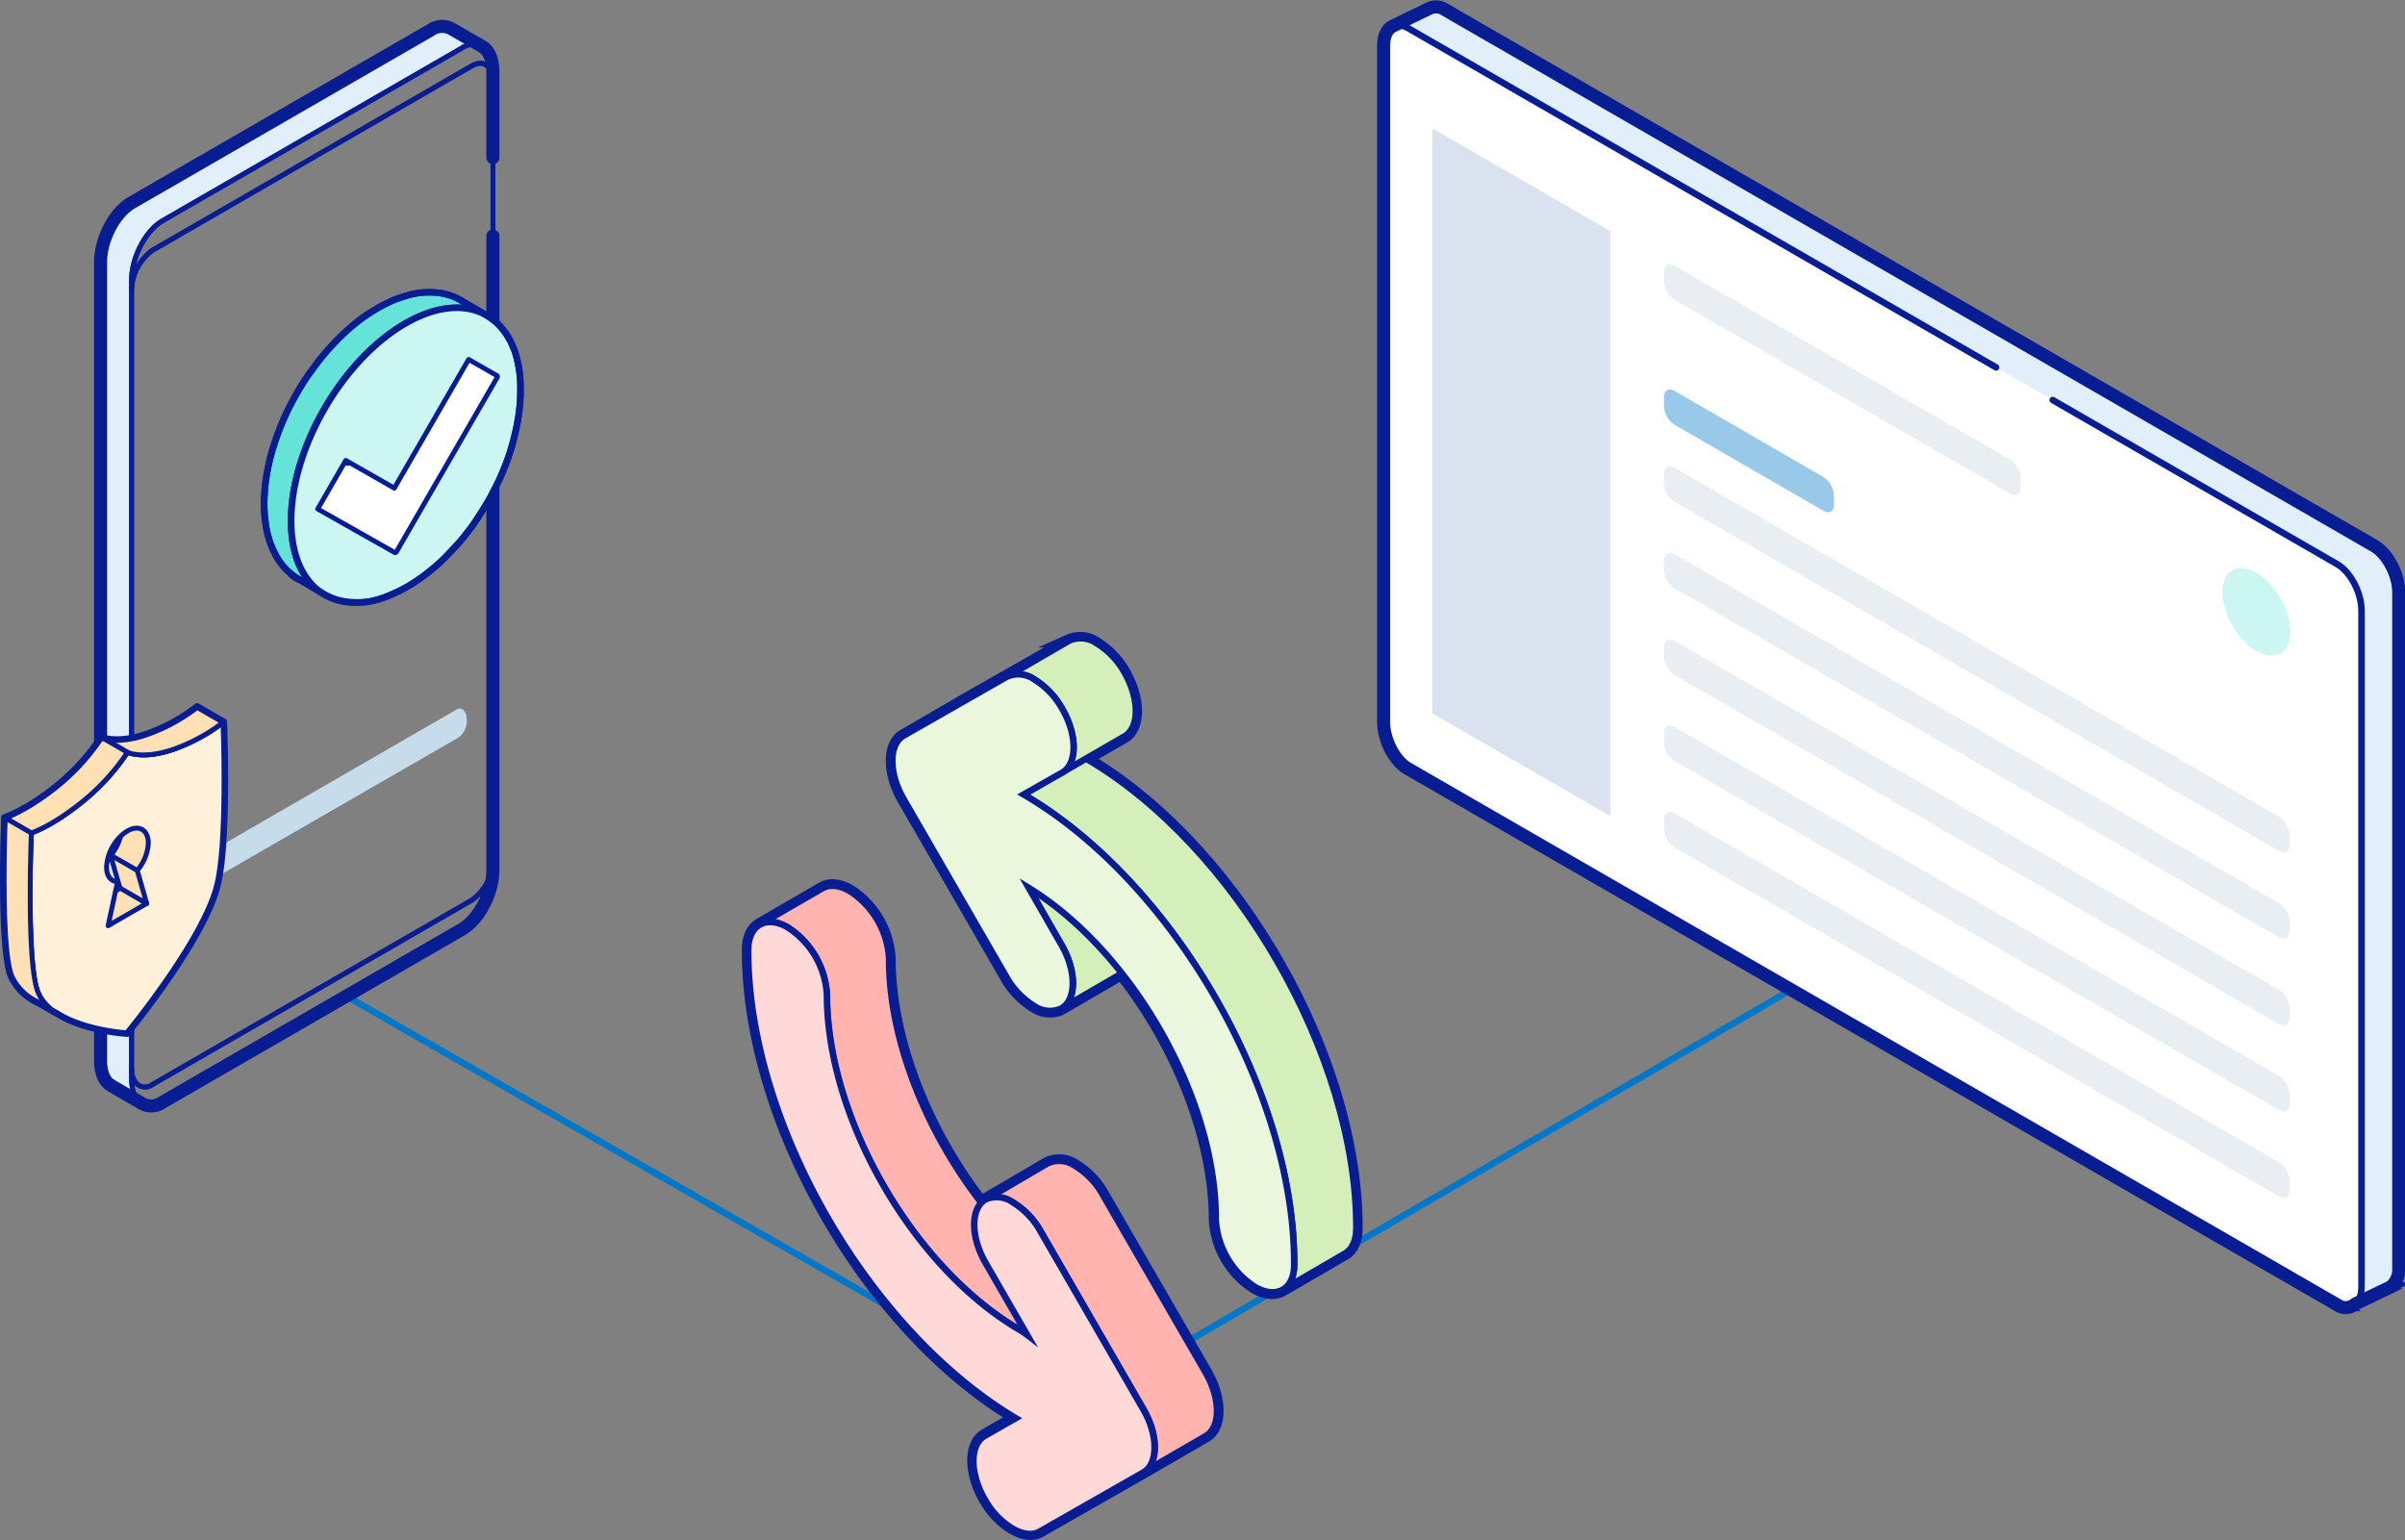 <svg xmlns="http://www.w3.org/2000/svg" viewBox="0 0 367.96 235.68"><rect x="0" y="0" width="367.96" height="235.68" fill="#808080" stroke="none"/><defs><style>.cls-1{fill:#c6dcea;}.cls-14,.cls-17,.cls-2,.cls-5,.cls-6,.cls-8,.cls-9{fill:none;}.cls-2{stroke:#0077c8;}.cls-10,.cls-11,.cls-12,.cls-13,.cls-14,.cls-15,.cls-16,.cls-17,.cls-2,.cls-4,.cls-8,.cls-9{stroke-linejoin:round;}.cls-3,.cls-7{fill:#e0eff9;}.cls-10,.cls-11,.cls-12,.cls-13,.cls-14,.cls-15,.cls-16,.cls-17,.cls-19,.cls-20,.cls-21,.cls-22,.cls-23,.cls-3,.cls-4,.cls-5,.cls-6,.cls-7,.cls-8,.cls-9{stroke:#091d92;}.cls-19,.cls-20,.cls-21,.cls-22,.cls-23,.cls-3,.cls-5,.cls-6,.cls-7{stroke-miterlimit:10;}.cls-3{stroke-width:1.5px;}.cls-13,.cls-19,.cls-4{fill:#fff;}.cls-15,.cls-16,.cls-17,.cls-4,.cls-8,.cls-9{stroke-linecap:round;}.cls-4{stroke-dasharray:162 10;}.cls-5,.cls-9{stroke-width:2px;}.cls-13,.cls-15,.cls-16,.cls-6,.cls-7,.cls-8{stroke-width:0.75px;}.cls-9{stroke-dasharray:178 12;}.cls-10{fill:#00b8ac;}.cls-11{fill:#66e3d8;}.cls-12,.cls-25{fill:#ccf6f2;}.cls-15{fill:#ffe1b5;}.cls-16{fill:#fff0da;}.cls-18{isolation:isolate;}.cls-20{fill:#ffb4af;}.cls-21{fill:#ffd9d7;}.cls-22{fill:#d5efba;}.cls-23{fill:#eaf7dd;}.cls-24{fill:#e9eef2;}.cls-26{fill:#dae1ef;}.cls-27{fill:#99c9e9;}</style></defs><title>kpp-uem-versatile-enroll</title><g id="Layer_2" data-name="Layer 2"><g id="Layer_1-2" data-name="Layer 1"><path class="cls-1" d="M26,133.89l43.87-25.33c.74-.43,1.43.17,1.53,1.34h0a3.21,3.21,0,0,1-1.15,2.89L26.33,138.12c-.74.43-1.42-.17-1.53-1.34h0A3.23,3.23,0,0,1,26,133.89Z"/><polyline class="cls-2" points="299.91 136.36 163.6 215.81 53.27 152.59"/><g id="Screen"><path class="cls-3" d="M359.86,199.81l5.95-2.86A3.45,3.45,0,0,0,367,194V90.64c0-2.75-1.68-6-3.74-7.14l-142.11-82a2.45,2.45,0,0,0-2.33-.26L213.09,4"/><path class="cls-4" d="M361.31,196.85V93.46c0-2.75-1.67-5.95-3.74-7.14l-142.11-82c-2.06-1.19-3.74.07-3.74,2.83V110.48c0,2.75,1.68,6,3.74,7.15l142.11,82C359.64,200.87,361.31,199.6,361.31,196.85Z"/><path class="cls-5" d="M363.22,83.5l-142.11-82a2.45,2.45,0,0,0-2.33-.26L213.09,4l0,0c-.85.42-1.4,1.48-1.4,3.05V110.48c0,2.75,1.68,6,3.74,7.15l142.11,82a2.22,2.22,0,0,0,2.83-.12l5.41-2.6A3.45,3.45,0,0,0,367,194V90.64C367,87.89,365.28,84.69,363.22,83.5Z"/></g><path class="cls-6" d="M75.42,131.56v1.55c0,3.51-2.14,7.59-4.78,9.11L24.89,168.64a2.94,2.94,0,0,1-3.33.1,3.89,3.89,0,0,1-1.38-2.86,7.62,7.62,0,0,1-.05-.85v-1.55a3.57,3.57,0,0,0,.56,2.1,1.89,1.89,0,0,0,2.68.34l48.81-28.18A7.74,7.74,0,0,0,75.42,131.56Z"/><path class="cls-7" d="M73.67,7.05a3.09,3.09,0,0,0-3,.31h0L24.89,33.77c-2.63,1.52-4.76,5.6-4.76,9.12V165a7.62,7.62,0,0,0,.05.85,3.89,3.89,0,0,0,1.38,2.86h0l-4.44-2.58c-1.05-.56-1.72-1.93-1.72-3.89V40.13c0-3.51,2.13-7.59,4.77-9.11L65.9,4.6a3,3,0,0,1,3.31-.12Z"/><path class="cls-6" d="M75.42,11v1.55c0-2.38-1.45-3.48-3.24-2.44l-1.5.86L23.37,38.25a7.74,7.74,0,0,0-3.24,6.18V42.89c0-3.52,2.13-7.6,4.76-9.12L70.63,7.36h0a3.09,3.09,0,0,1,3-.31C74.74,7.61,75.42,9,75.42,11Z"/><path class="cls-6" d="M75.42,12.51V131.56a7.74,7.74,0,0,1-3.24,6.18L23.37,165.92a1.89,1.89,0,0,1-2.68-.34,3.57,3.57,0,0,1-.56-2.1v-119a7.74,7.74,0,0,1,3.24-6.18L70.68,10.93l1.5-.86C74,9,75.42,10.13,75.42,12.51Z"/><path class="cls-6" d="M20.69,165.58l-.51.3a7.62,7.62,0,0,1-.05-.85v-1.55A3.57,3.57,0,0,0,20.69,165.58Z"/><line class="cls-8" x1="17.11" y1="166.17" x2="17" y2="166.11"/><path class="cls-9" d="M73.67,7.05,69.21,4.48a3,3,0,0,0-3.31.12L20.16,31c-2.64,1.52-4.77,5.6-4.77,9.11V162.28c0,2,.67,3.33,1.72,3.89l4.44,2.58h0a2.94,2.94,0,0,0,3.33-.1l45.75-26.42c2.64-1.52,4.78-5.6,4.78-9.11V11C75.42,9,74.74,7.61,73.67,7.05Z"/><path class="cls-10" d="M44.88,88.18l.17.12-.51-.39Z"/><path class="cls-10" d="M45.6,88.64a4.93,4.93,0,0,1-.54-.34Z"/><path class="cls-11" d="M44.53,79.76C44.5,68.64,52.32,55.09,62,49.5c4.87-2.81,9.28-3.07,12.47-1.22l-4-2.35a9.44,9.44,0,0,0-.9-.45l-.45-.19a10.39,10.39,0,0,0-1.35-.38,12,12,0,0,0-4.84.13c-.7.18-1.62.47-2.29.71-.49.18-1.12.48-1.59.71s-.89.47-1.27.68a26.2,26.2,0,0,0-4.27,3.06,31.92,31.92,0,0,0-2.56,2.47c-1.36,1.45-2.36,2.77-2.37,2.78-1.18,1.6-1.37,1.84-2.14,3-.25.4-1,1.61-1.88,3.26a40.18,40.18,0,0,0-2.81,6.88,32.43,32.43,0,0,0-.86,3.52,26.81,26.81,0,0,0-.43,3.51,21.45,21.45,0,0,0,.26,5.1,14,14,0,0,0,1.67,4.6,9.87,9.87,0,0,0,1.45,1.88c.18.18.4.37.63.56l.12.1.51.39h0a4.93,4.93,0,0,0,.54.34h0l4,2.36C46.5,89.17,44.55,85.28,44.53,79.76Z"/><path class="cls-12" d="M78.81,53.89c-.15-.45-.41-1-.6-1.47-.13-.27-.34-.61-.48-.87a9.17,9.17,0,0,0-.86-1.21,7.85,7.85,0,0,0-1-1.06,12.44,12.44,0,0,0-1.38-1c-3.19-1.85-7.6-1.59-12.47,1.22-9.68,5.59-17.5,19.14-17.47,30.26,0,5.52,2,9.41,5.11,11.24a9,9,0,0,0,2.18.89,10,10,0,0,0,2.36.32A12,12,0,0,0,56.75,92,16,16,0,0,0,59.82,91a22.56,22.56,0,0,0,2.75-1.38,26.89,26.89,0,0,0,2.73-1.87,30.24,30.24,0,0,0,2.62-2.27c.75-.76,1.73-1.8,2.44-2.6.37-.42.83-1,1.17-1.45s.79-1,1.1-1.49c.63-.94,1.44-2.2,2-3.16s.89-1.62,1.73-3.33c0,0,.73-1.54,1.4-3.43a34.63,34.63,0,0,0,1-3.48,30.63,30.63,0,0,0,.65-3.47,24.07,24.07,0,0,0,.22-3.4A18,18,0,0,0,78.81,53.89Z"/><path class="cls-13" d="M76,57.46,71.7,55a.44.44,0,0,1,.16.17A.44.44,0,0,0,71.7,55h0L60.33,74.69,52.9,70.45a.86.86,0,0,1,.28.46.86.86,0,0,0-.28-.46l-4.29,7.43,11.77,6.66c.11.06.21,0,.28-.12h0l13.87-24,1.53-2.65h0C76.13,57.63,76.13,57.52,76,57.46Z"/><path class="cls-14" d="M78.81,53.89c-.15-.45-.41-1-.6-1.47-.13-.27-.34-.61-.48-.87a9.17,9.17,0,0,0-.86-1.21,7.85,7.85,0,0,0-1-1.06,12.44,12.44,0,0,0-1.38-1l-4-2.35a9.44,9.44,0,0,0-.9-.45l-.45-.19a10.39,10.39,0,0,0-1.35-.38,12,12,0,0,0-4.84.13c-.7.18-1.62.47-2.29.71-.49.18-1.12.48-1.59.71s-.89.47-1.27.68a26.2,26.2,0,0,0-4.27,3.06,31.92,31.92,0,0,0-2.56,2.47c-1.36,1.45-2.36,2.77-2.37,2.78-1.18,1.6-1.37,1.84-2.14,3-.25.4-1,1.61-1.88,3.26a40.18,40.18,0,0,0-2.81,6.88,32.43,32.43,0,0,0-.86,3.52,26.81,26.81,0,0,0-.43,3.51,21.45,21.45,0,0,0,.26,5.1,14,14,0,0,0,1.67,4.6,9.87,9.87,0,0,0,1.45,1.88c.18.18.4.37.63.56l.12.1.34.27.17.12h0l.54.34,4,2.36a9,9,0,0,0,2.18.89,10,10,0,0,0,2.36.32A12,12,0,0,0,56.75,92,16,16,0,0,0,59.82,91a22.56,22.56,0,0,0,2.75-1.38,26.89,26.89,0,0,0,2.73-1.87,30.24,30.24,0,0,0,2.62-2.27c.75-.76,1.73-1.8,2.44-2.6.37-.42.83-1,1.17-1.45s.79-1,1.1-1.49c.63-.94,1.44-2.2,2-3.16s.89-1.62,1.73-3.33c0,0,.73-1.54,1.4-3.43a34.63,34.63,0,0,0,1-3.48,30.63,30.63,0,0,0,.65-3.47,24.07,24.07,0,0,0,.22-3.4A18,18,0,0,0,78.81,53.89Z"/><path class="cls-15" d="M4.77,127.46h0c.18-.06,3.17-1,7.67-4.65a33.56,33.56,0,0,0,7.06-7.69s2.43,1.16,7.07-.47A26.83,26.83,0,0,0,30.3,113c.1,6,.07,16.08-1.15,20.55-2.32,8.51-13.74,22.32-13.74,22.32a29.89,29.89,0,0,1-7.9-1.68,6.54,6.54,0,0,1-1.73-2.42C4,147.22,4.77,127.46,4.77,127.46Zm7.69,11.83,5.26-3,.64-.37-1.44-5h0a7.71,7.71,0,0,0,1.5-2.84s0,0,0,0a5.42,5.42,0,0,0,.19-1.35c0-2-1.43-2.87-3.2-1.85a7.08,7.08,0,0,0-3.19,5.53c0,1.41.69,2.21,1.69,2.27Z"/><path class="cls-16" d="M34.24,110.45A25,25,0,0,1,30.3,113a26.83,26.83,0,0,1-3.73,1.64c-4.65,1.63-7.07.47-7.07.47a33.56,33.56,0,0,1-7.06,7.69c-4.5,3.61-7.48,4.6-7.67,4.65h0s-.8,19.76,1,24.31a6.35,6.35,0,0,0,1.73,2.42,9.46,9.46,0,0,0,1.11.87l.06,0h0c4.17,2.74,10.79,3.12,10.79,3.12s11.41-13.81,13.73-22.32C35,129.35,34.26,110.88,34.24,110.45ZM22.69,129A7,7,0,0,1,21,133.19h0l1.44,5.05-5.9,3.41,1.16-5.4.29-1.32c-1-.05-1.69-.86-1.69-2.27A7.13,7.13,0,0,1,18.42,128h0a5.31,5.31,0,0,1,1.08-.85C21.27,126.12,22.69,127,22.69,129Z"/><polyline class="cls-8" points="8.71 155.11 8.68 155.1 8.62 155.06"/><line class="cls-8" x1="18.37" y1="135.89" x2="22.45" y2="138.25"/><line class="cls-8" x1="16.92" y1="130.84" x2="21.01" y2="133.2"/><path class="cls-8" d="M34.24,110.45A25,25,0,0,1,30.3,113a26.83,26.83,0,0,1-3.73,1.64c-4.65,1.63-7.07.47-7.07.47a33.56,33.56,0,0,1-7.06,7.69c-4.5,3.61-7.48,4.6-7.67,4.65h0s-.8,19.76,1,24.31a6.35,6.35,0,0,0,1.73,2.42,9.46,9.46,0,0,0,1.11.87l.06,0h0c4.17,2.74,10.79,3.12,10.79,3.12s11.41-13.81,13.73-22.32C35,129.35,34.26,110.88,34.24,110.45Z"/><path class="cls-15" d="M34.24,110.44h0A25,25,0,0,1,30.3,113a26.83,26.83,0,0,1-3.73,1.64c-4.65,1.63-7.07.47-7.07.47l-4.05-2.34c.33.14,2.73,1,7-.49a27,27,0,0,0,7.68-4.2Z"/><path class="cls-15" d="M19.5,115.11a33.56,33.56,0,0,1-7.06,7.69c-4.5,3.61-7.48,4.6-7.67,4.65L.68,125.09c.19,0,3.18-1,7.67-4.66a33.41,33.41,0,0,0,7.06-7.68l0,0Z"/><path class="cls-15" d="M8.62,155.06,5.9,153.49h0a8.3,8.3,0,0,1-4.19-4.08c-1.81-4.54-1-24.3-1-24.3h0l4.09,2.36h0s-.8,19.76,1,24.31a6.35,6.35,0,0,0,1.73,2.42A9.46,9.46,0,0,0,8.62,155.06Z"/><path class="cls-17" d="M34.24,110.45h0l-4.08-2.36a27,27,0,0,1-7.68,4.2c-4.3,1.51-6.7.63-7,.49l0,0a33.41,33.41,0,0,1-7.06,7.68C3.86,124.05.87,125,.68,125.09h0s-.8,19.76,1,24.3a8.3,8.3,0,0,0,4.19,4.08h0l2.72,1.57,0,0,0,0,.06,0h0c4.17,2.74,10.79,3.12,10.79,3.12s11.41-13.81,13.73-22.32C35,129.35,34.26,110.88,34.24,110.45Z"/><path class="cls-5" d="M114.5,145.3c0-3.34,2.11-4.91,4.87-3.94a3.67,3.67,0,0,0-3.12.11l9.51-5.51c1.11-.66,2.62-.57,4.28.4a13.13,13.13,0,0,1,6,10.33c0,12.33,5.63,26.44,14.13,37.37a2.87,2.87,0,0,1,.65-.51h0L160.3,178a4.29,4.29,0,0,1,4.25.43,11.87,11.87,0,0,1,4.23,4.48L184.45,210c2.34,4.05,2.34,8.39,0,9.73l-9.49,5.5,0,0-15.77,9c-1.17.69-2.7.45-4.23-.44a11.89,11.89,0,0,1-4.24-4.46c-2.32-4-2.31-8.38,0-9.71l0,0,4.68-2.72C132.72,203.41,114.43,171.5,114.5,145.3Zm61.24,79.27-.06.08Zm.24-.33a2.08,2.08,0,0,0,.2-.36A2.08,2.08,0,0,1,176,224.24Z"/><path class="cls-5" d="M162.4,154.32a4.27,4.27,0,0,1-4.24-.42,12.25,12.25,0,0,1-4.23-4.48l-15.67-27.14c-2.32-4-2.31-8.38,0-9.71l0,0,9.48-5.51,15.63-8.91.14-.08a4.29,4.29,0,0,1,4.25.43,12.22,12.22,0,0,1,4.23,4.45c2.31,4,2.31,8.42,0,9.77l-5.86,3.38c22.9,13.38,41.42,45.55,41.35,71.89,0,1.89-.68,3.22-1.75,3.84l-9.52,5.54.21-.15c-1.1.78-2.7.76-4.48-.27a13.13,13.13,0,0,1-6-10.35c0-12.42-5.74-26.66-14.37-37.64l-9.23,5.37m-5.81-32.73,0,0,0,0Zm-2.52-18h0l.33-.14Zm9.76,7.94-.06-.18Zm33.31,85c-.06.08-.12.17-.19.25C197,196.68,197.09,196.59,197.15,196.51Zm-.32.38-.21.2Zm.43-.53a2.75,2.75,0,0,0,.17-.29A2.75,2.75,0,0,1,197.26,196.36Zm.26-.45c0-.11.09-.24.14-.36C197.61,195.67,197.57,195.8,197.52,195.91Zm.2-.52c.05-.14.08-.29.12-.45C197.8,195.1,197.77,195.25,197.72,195.39Z"/><g class="cls-18"><polygon class="cls-19" points="150.69 219.67 160.21 214.14 164.97 211.43 155.44 216.96 150.69 219.67"/><path class="cls-20" d="M166.64,198.7l-9.54,5.54a10.53,10.53,0,0,0-.94-.66c-16.41-9.47-29.72-32.48-29.66-51.35a13.11,13.11,0,0,0-6-10.33c-1.66-1-3.17-1.06-4.26-.43l9.51-5.51c1.11-.66,2.62-.57,4.28.4a13.13,13.13,0,0,1,6,10.33c-.06,18.87,13.24,41.91,29.65,51.36C166,198.25,166.32,198.48,166.64,198.7Z"/><path class="cls-20" d="M184.42,219.77l-9.51,5.51c2.34-1.31,2.37-5.68,0-9.71l-15.67-27.14A12.14,12.14,0,0,0,155,184c-1.52-.88-3.06-1.11-4.23-.42L160.3,178a4.29,4.29,0,0,1,4.25.43,11.87,11.87,0,0,1,4.23,4.48L184.45,210C186.79,214.09,186.79,218.43,184.42,219.77Z"/><path class="cls-21" d="M120.52,141.9a13.11,13.11,0,0,1,6,10.32c0,18.88,13.25,41.9,29.66,51.37a9.88,9.88,0,0,1,.95.65l-6.34-11c-2.32-4-2.31-8.38,0-9.71A4.22,4.22,0,0,1,155,184a12.14,12.14,0,0,1,4.23,4.47l15.67,27.14c2.34,4,2.33,8.39,0,9.71l-15.77,9c-1.17.69-2.7.45-4.23-.44a11.89,11.89,0,0,1-4.24-4.46c-2.32-4-2.31-8.38,0-9.71l4.75-2.71c-22.7-13.51-41-45.45-40.94-71.66C114.51,141.51,117.22,140,120.52,141.9Z"/><path class="cls-22" d="M171.92,148.78l-9.51,5.53c2.34-1.34,2.34-5.68,0-9.73l-5-8.71,9.5-5.53,5,8.7C174.29,143.1,174.26,147.43,171.92,148.78Z"/><polygon class="cls-19" points="138.29 112.57 147.81 107.04 163.58 98.05 154.06 103.59 138.29 112.57"/><path class="cls-22" d="M205.77,191.81l-9.52,5.54c1.07-.63,1.74-1.95,1.75-3.85.07-26.36-18.48-58.56-41.4-71.92l9.52-5.53c22.92,13.36,41.47,45.56,41.4,71.92C207.51,189.86,206.84,191.19,205.77,191.81Z"/><path class="cls-22" d="M172,112.7l-9.53,5.51c2.34-1.32,2.37-5.71,0-9.74A12,12,0,0,0,158.3,104a4.29,4.29,0,0,0-4.25-.43l9.53-5.54a4.32,4.32,0,0,1,4.25.43,12.22,12.22,0,0,1,4.23,4.45C174.37,107,174.37,111.35,172,112.7Z"/><path class="cls-23" d="M158.31,104a12.2,12.2,0,0,1,4.22,4.47c2.33,4,2.31,8.4,0,9.74l-5.91,3.36c22.92,13.36,41.47,45.56,41.39,71.92,0,3.82-2.71,5.33-6,3.43a13.13,13.13,0,0,1-6-10.35c.05-18.43-12.67-40.89-28.61-50.71l5,8.71c2.32,4,2.31,8.38,0,9.74a4.27,4.27,0,0,1-4.24-.42,12.25,12.25,0,0,1-4.23-4.48l-15.67-27.13c-2.32-4-2.31-8.39,0-9.72l15.77-9A4.26,4.26,0,0,1,158.31,104Z"/></g><path class="cls-24" d="M254.59,72.51c0-1,.73-1.44,1.62-.93L348.71,125a3.55,3.55,0,0,1,1.61,2.79v1.5c0,1-.72,1.44-1.61.93L256.21,76.8A3.57,3.57,0,0,1,254.59,74Z"/><path class="cls-24" d="M254.59,85.73c0-1,.73-1.44,1.62-.93l92.5,53.41a3.56,3.56,0,0,1,1.61,2.79v1.5c0,1-.72,1.44-1.61.93L256.21,90a3.57,3.57,0,0,1-1.62-2.79Z"/><path class="cls-24" d="M254.59,99c0-1,.73-1.44,1.62-.93l92.5,53.41a3.56,3.56,0,0,1,1.61,2.79v1.5c0,1-.72,1.44-1.61.93l-92.5-53.41a3.57,3.57,0,0,1-1.62-2.79Z"/><path class="cls-24" d="M254.59,112.17c0-1,.73-1.44,1.62-.93l92.5,53.41a3.56,3.56,0,0,1,1.61,2.79v1.5c0,1-.72,1.44-1.61.93l-92.5-53.41a3.57,3.57,0,0,1-1.62-2.79Z"/><path class="cls-24" d="M254.59,125.39c0-1,.73-1.44,1.62-.93l92.5,53.41a3.56,3.56,0,0,1,1.61,2.79v1.5c0,1-.72,1.44-1.61.93l-92.5-53.41a3.57,3.57,0,0,1-1.62-2.79Z"/><path class="cls-24" d="M254.59,41.61c0-1,.73-1.44,1.62-.93l51.33,29.64a3.55,3.55,0,0,1,1.61,2.79v1.48c0,1-.72,1.44-1.61.93L256.21,45.88a3.57,3.57,0,0,1-1.62-2.79Z"/><ellipse class="cls-25" cx="345.22" cy="93.62" rx="4.24" ry="7.35" transform="translate(-0.56 185.15) rotate(-30)"/></g><g id="Layer_3" data-name="Layer 3"><polygon class="cls-26" points="219.15 109.15 246.4 124.88 246.4 35.38 219.15 19.64 219.15 109.15"/><path class="cls-27" d="M280.57,75.74A3.56,3.56,0,0,0,279,73L256.21,59.81c-.89-.51-1.62-.09-1.62.93v1.5A3.57,3.57,0,0,0,256.21,65L279,78.17c.89.51,1.61.09,1.61-.93Z"/></g></g></svg>